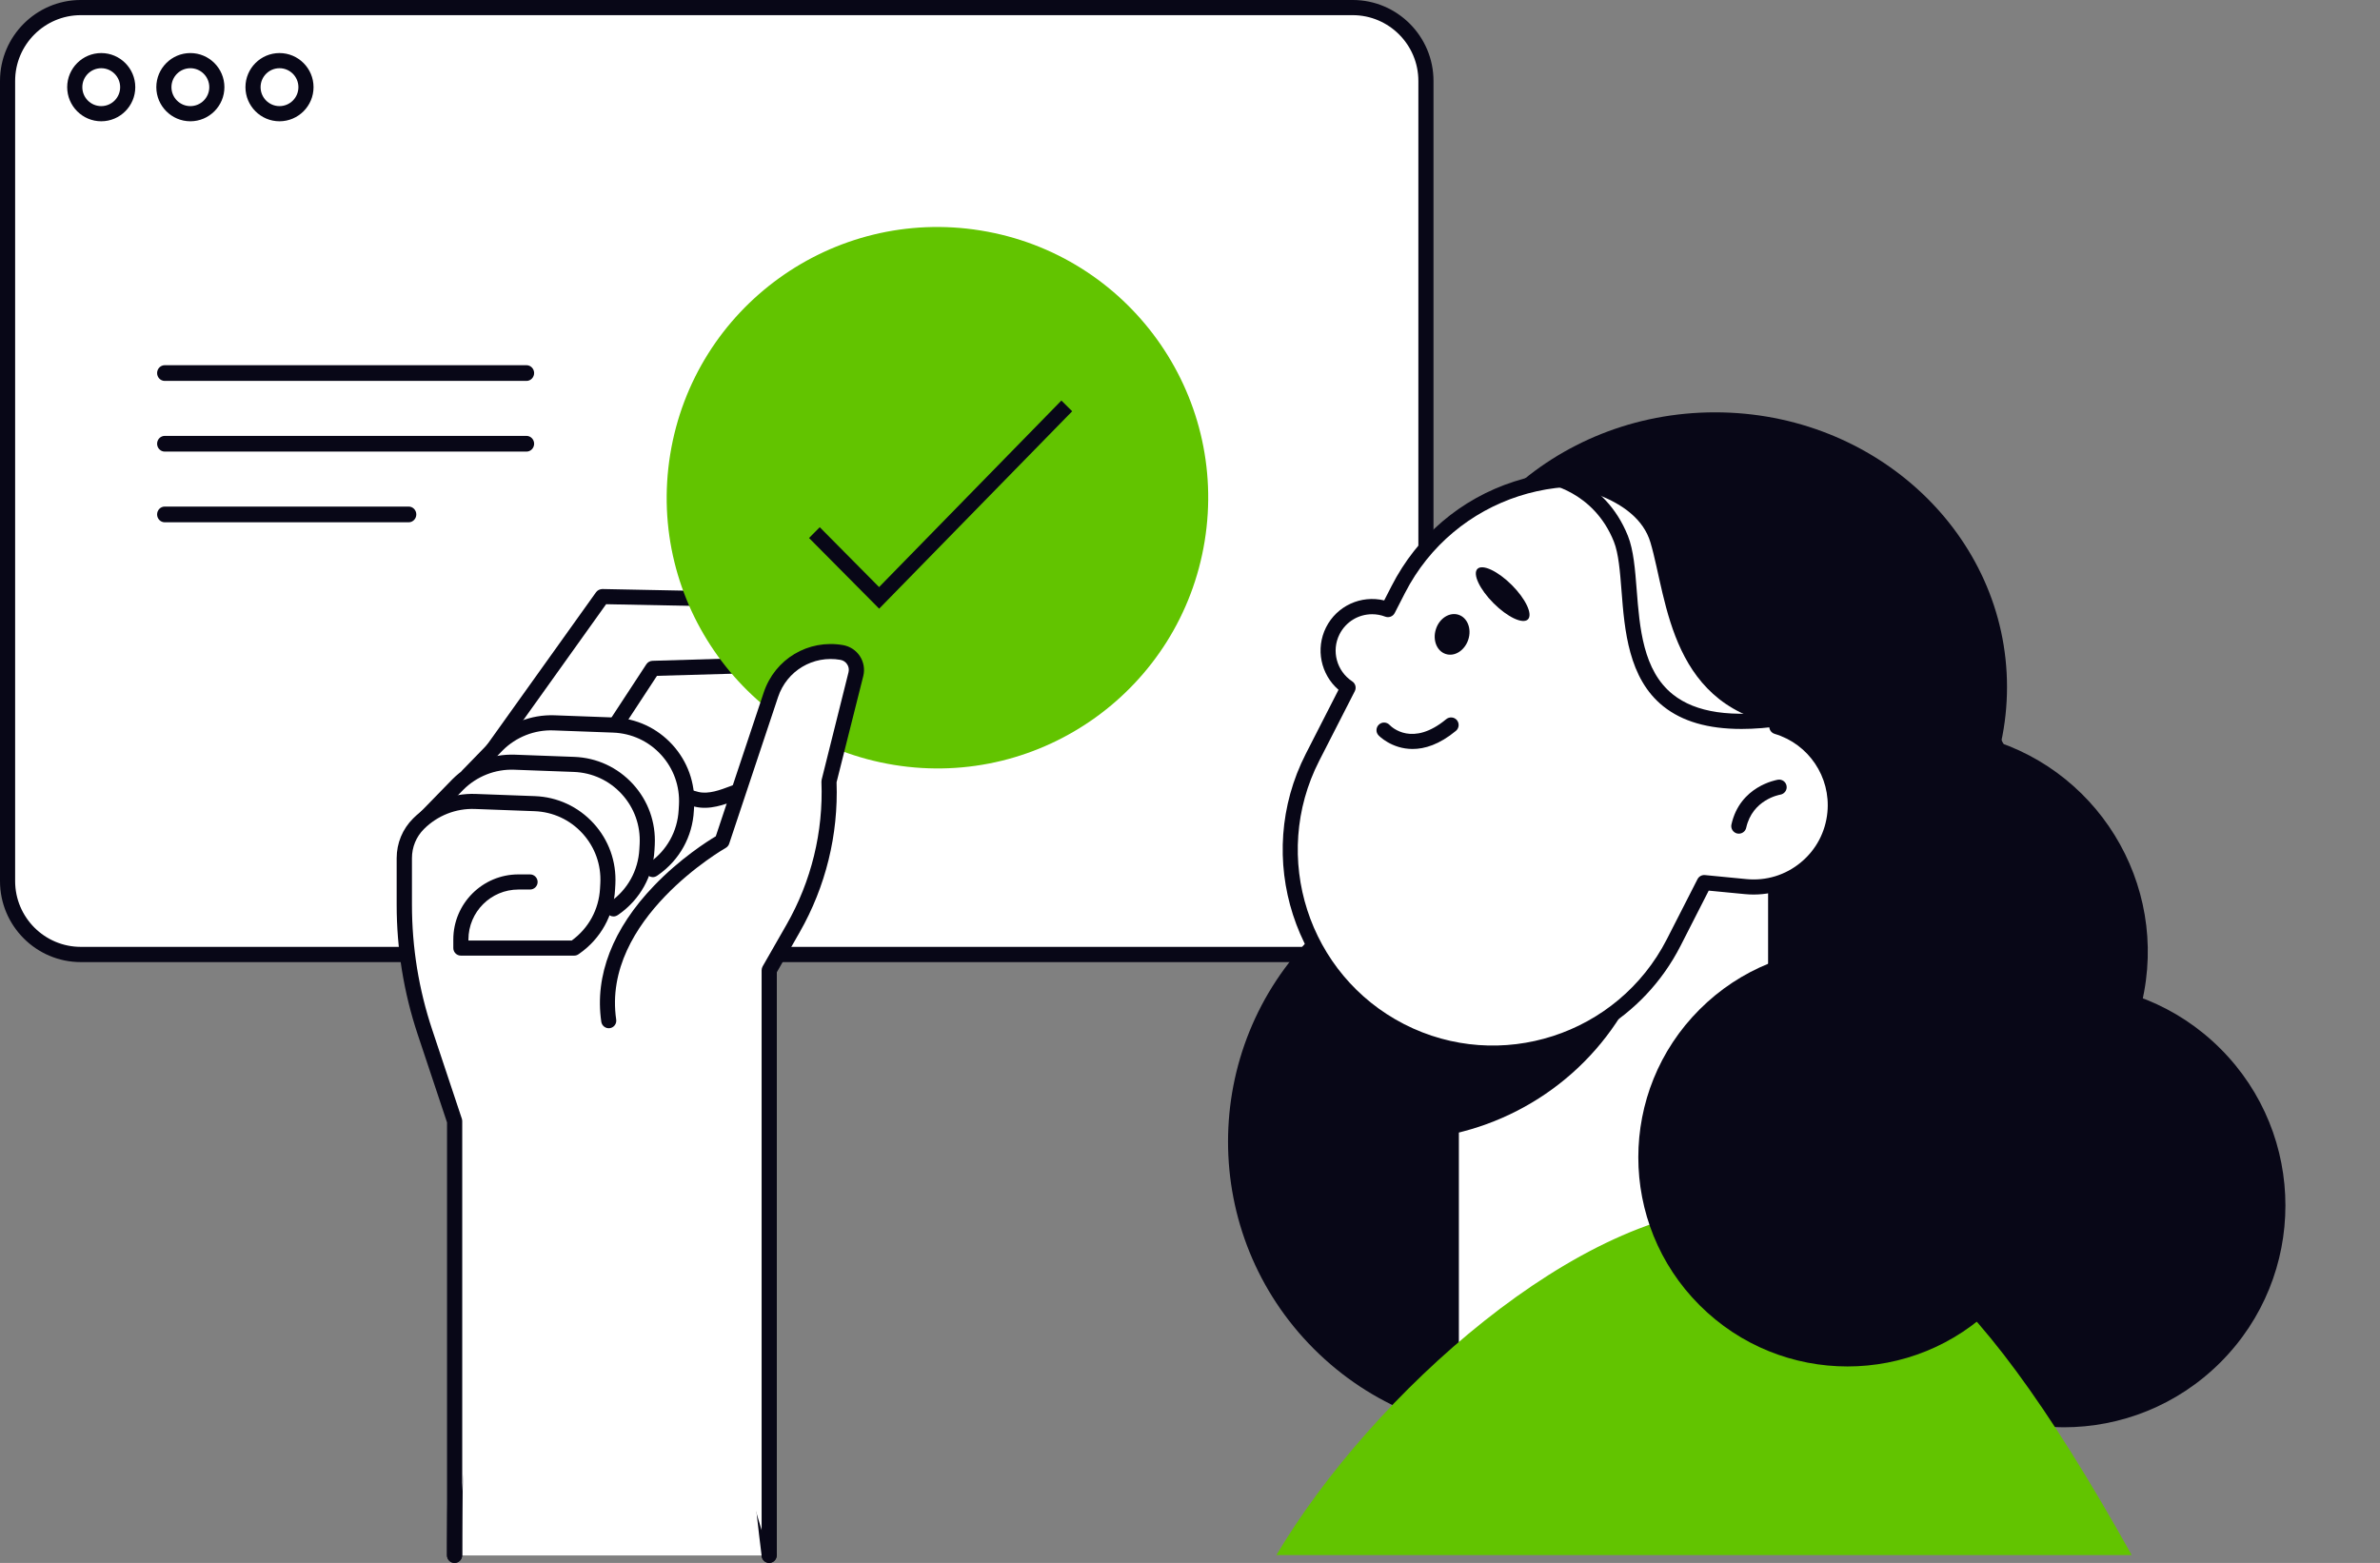 <svg height="398" viewBox="0 0 606 398" width="606" xmlns="http://www.w3.org/2000/svg"><rect x="0" y="0" width="606" height="398" fill="#808080" stroke="none"/><g fill="none"><path d="m344.425 243.07h-323.849c-10.307 0-18.649-8.377-18.649-18.684v-203.771c0-10.307 8.361-18.684 18.649-18.684h323.849c10.307 0 18.649 8.377 18.649 18.684v203.752c0 10.327-8.342 18.704-18.649 18.704z" fill="#fff"/><g fill="#080717"><path d="m344.425 245h-323.849c-11.347 0-20.575-9.246-20.575-20.615v-203.771c0-11.369 9.228-20.615 20.575-20.615h323.849c11.347 0 20.575 9.246 20.575 20.615v203.752c0 11.388-9.228 20.634-20.575 20.634zm-323.849-241.14c-9.209 0-16.722 7.508-16.722 16.754v203.752c0 9.246 7.513 16.754 16.722 16.754h323.849c9.228 0 16.722-7.528 16.722-16.754v-203.752c0-9.246-7.513-16.754-16.722-16.754z"/><path d="m25.777 30.883c-4.778 0-8.669-3.899-8.669-8.686s3.892-8.686 8.669-8.686 8.669 3.899 8.669 8.686-3.892 8.686-8.669 8.686zm0-13.511c-2.659 0-4.816 2.162-4.816 4.825s2.158 4.825 4.816 4.825 4.816-2.162 4.816-4.825-2.158-4.825-4.816-4.825z"/><path d="m48.471 30.883c-4.778 0-8.669-3.899-8.669-8.686s3.892-8.686 8.669-8.686 8.669 3.899 8.669 8.686-3.892 8.686-8.669 8.686zm0-13.511c-2.659 0-4.816 2.162-4.816 4.825s2.158 4.825 4.816 4.825c2.659 0 4.816-2.162 4.816-4.825s-2.158-4.825-4.816-4.825z"/><path d="m71.166 30.883c-4.778 0-8.669-3.899-8.669-8.686s3.892-8.686 8.669-8.686 8.669 3.899 8.669 8.686-3.892 8.686-8.669 8.686zm0-13.511c-2.659 0-4.816 2.162-4.816 4.825s2.158 4.825 4.816 4.825 4.816-2.162 4.816-4.825-2.158-4.825-4.816-4.825z"/></g><g transform="translate(122 150)"><path d="m1.948 43.068 29.412-41.155 39.215.773c4.038.077 7.067 3.71 6.406 7.671-.874 5.198-5.319 9.062-10.6 9.216l-22.131.657-13.784 21.041z" fill="#fff"/><path d="m1.948 45c-.388 0-.777-.116-1.126-.348-.874-.618-1.087-1.816-.466-2.686l29.412-41.155c.369-.522.99-.792 1.611-.812l39.215.773c2.485.058 4.834 1.179 6.426 3.072 1.592 1.913 2.271 4.405 1.864 6.84-1.029 6.086-6.271 10.646-12.464 10.82l-21.141.599-13.24 20.191c-.582.889-1.786 1.14-2.679.56s-1.145-1.778-.563-2.666l13.784-21.041c.349-.522.932-.85 1.572-.869l22.131-.657c4.349-.135 8.037-3.323 8.756-7.593.233-1.333-.155-2.705-1.01-3.729-.874-1.043-2.155-1.662-3.514-1.681l-38.186-.754-28.81 40.324c-.369.541-.971.812-1.572.812z" fill="#080717"/></g><circle cx="525.534" cy="306.966" fill="#080717" r="56.482" transform="matrix(.707 -.707 .707 .707 -63.133 461.517)"/><circle cx="387.392" cy="290.714" fill="#080717" r="74.647" transform="matrix(.707 -.707 .707 .707 -92.101 359.076)"/><circle cx="490.361" cy="242.202" fill="#080717" r="56.48" transform="matrix(.23 -.973 .973 .23 141.952 663.779)"/><circle cx="238.752" cy="126.75" fill="#62c400" r="68.941" transform="matrix(.16 -.987 .987 .16 75.392 342.114)"/><path d="m223.854 155-17.854-17.996 2.726-2.751 15.109 15.245 46.42-47.499 2.745 2.731z" fill="#080717"/><g transform="translate(113.804 189.861)"><path d="m1.945 206.214s-.27-194.129 38.183-204.279c0 0 12.574 9.129 23.492 11.748 8.299 2.003 18.158-10.149 15.481 4.815-12.497 69.967 2.946 187.735 2.946 187.735h-80.102z" fill="#fff"/><path d="m82.048 208.139c-.944 0-1.771-.713-1.906-1.676-.154-1.175-15.327-118.866-2.927-188.313.809-4.487.193-5.335.173-5.354-.462-.116-2.465.636-3.793 1.136-3.004 1.117-6.72 2.523-10.436 1.637-9.705-2.33-20.411-9.437-23.395-11.517-29.653 10.342-35.988 149.083-35.911 202.16 0 1.059-.866 1.926-1.926 1.926-1.059 0-1.926-.867-1.926-1.926-.019-7.992.193-195.747 39.609-206.147.558-.154 1.155-.039 1.617.308.116.096 12.4 8.936 22.818 11.44 2.561.616 5.546-.501 8.184-1.502 2.908-1.098 5.642-2.118 7.625-.462 1.694 1.406 2.022 4.006 1.117 8.975-12.304 68.87 2.792 185.963 2.946 187.138.135 1.059-.597 2.022-1.656 2.157-.058.019-.135.019-.212.019z" fill="#080717"/></g><g transform="translate(152.751 164)"><path d="m2.241 95.895c-4.005-27.232 28.845-45.663 28.845-45.663l12.439-37.324c2.522-7.569 10.186-12.133 18.042-10.785 2.58.443 4.236 2.985 3.601 5.527l-6.836 27.348c.52 13.096-2.638 26.057-9.146 37.439l-6.085 10.631v149.006z" fill="#fff"/><path d="m43.101 234c-1.059 0-1.926-.867-1.926-1.926v-149.006c0-.327.096-.674.25-.963l6.085-10.631c6.335-11.074 9.397-23.669 8.896-36.399 0-.193.019-.366.058-.539l6.836-27.348c.173-.693.058-1.425-.347-2.022-.385-.616-1.001-1.001-1.714-1.136-6.951-1.213-13.652 2.773-15.886 9.495l-12.439 37.324c-.154.462-.462.828-.886 1.078-.308.173-31.637 18.123-27.882 43.718.154 1.059-.578 2.022-1.617 2.176-1.04.154-2.022-.578-2.176-1.618-1.733-11.748 2.927-23.746 13.44-34.666 6.643-6.914 13.575-11.305 15.712-12.576l12.208-36.63c2.85-8.532 11.341-13.597 20.199-12.056 1.752.308 3.312 1.329 4.294 2.831.963 1.483 1.29 3.332.847 5.065l-6.797 27.039c.481 13.366-2.773 26.577-9.397 38.19l-5.815 10.188v148.486c-.019 1.059-.886 1.926-1.945 1.926z" fill="#080717"/></g><g transform="translate(117.266 182.136)"><path d="m48.952 39.299.27-.193c4.891-3.428 7.933-8.917 8.241-14.868l.077-1.329c.578-10.823-7.837-20.01-18.658-20.414l-15.115-.559c-5.392-.193-10.61 1.849-14.442 5.662l-7.433 7.646z" fill="#fff"/><path d="m48.952 41.225c-.597 0-1.194-.289-1.579-.828-.616-.867-.404-2.08.462-2.677l.27-.193c4.429-3.101 7.144-7.992 7.433-13.404l.077-1.329c.25-4.718-1.367-9.225-4.544-12.711-3.177-3.486-7.529-5.489-12.246-5.662l-15.115-.559c-4.852-.193-9.57 1.676-12.997 5.104l-7.413 7.627c-.751.77-1.964.77-2.715.039-.77-.751-.77-1.964-.039-2.715l7.433-7.646c4.198-4.198 9.974-6.452 15.886-6.259l15.115.559c5.757.212 11.053 2.677 14.942 6.914 3.89 4.256 5.854 9.764 5.565 15.503l-.077 1.329c-.347 6.606-3.659 12.557-9.069 16.351l-.25.173c-.385.27-.77.385-1.136.385z" fill="#080717"/></g><g transform="translate(106.637 192.167)"><path d="m49.568 39.282.27-.193c4.891-3.428 7.933-8.917 8.241-14.868l.077-1.329c.578-10.823-7.837-20.01-18.658-20.414l-15.115-.559c-5.392-.193-10.61 1.849-14.442 5.662l-8.029 8.243z" fill="#fff"/><path d="m49.568 41.208c-.616 0-1.194-.289-1.579-.828-.616-.867-.404-2.08.462-2.677l.27-.193c4.429-3.101 7.144-7.992 7.433-13.404l.077-1.329c.25-4.718-1.367-9.225-4.544-12.711-3.177-3.486-7.529-5.489-12.246-5.662l-15.115-.559c-4.852-.193-9.57 1.676-12.997 5.104l-8.029 8.224c-.751.77-1.964.77-2.715.039-.77-.751-.77-1.964-.039-2.715l8.029-8.243c4.198-4.198 9.955-6.452 15.886-6.24l15.115.559c5.757.212 11.053 2.677 14.942 6.914 3.89 4.256 5.854 9.764 5.565 15.503l-.077 1.329c-.347 6.606-3.659 12.557-9.069 16.351l-.25.173c-.366.25-.751.366-1.117.366z" fill="#080717"/></g><g transform="translate(101 202.163)"><path d="m33.966 22.489h-2.965c-8.087 0-14.653 6.567-14.653 14.656v2.176h28.845l.27-.193c4.891-3.428 7.933-8.917 8.241-14.868l.077-1.329c.578-10.823-7.837-20.01-18.658-20.414l-15.115-.559c-5.392-.193-10.61 1.849-14.442 5.662-2.33 2.33-3.639 5.489-3.639 8.763v11.863c0 11.035 1.771 21.994 5.257 32.451l7.548 22.668v110.546z" fill="#fff"/><path d="m14.75 195.837c-1.059 0-1.926-.867-1.926-1.926v-110.238l-7.452-22.36c-3.562-10.689-5.372-21.801-5.372-33.067v-11.863c0-3.833 1.483-7.434 4.198-10.13 4.178-4.179 9.955-6.452 15.866-6.24l15.115.559c5.757.212 11.053 2.677 14.942 6.914 3.89 4.256 5.854 9.764 5.565 15.503l-.077 1.329c-.347 6.606-3.659 12.557-9.069 16.351l-.25.173c-.327.231-.712.347-1.098.347h-28.845c-1.059 0-1.926-.867-1.926-1.926v-2.176c0-9.148 7.433-16.582 16.579-16.582h2.965c1.059 0 1.926.867 1.926 1.926 0 1.059-.866 1.926-1.926 1.926h-2.965c-7.009 0-12.728 5.701-12.728 12.73v.25h26.303c4.294-3.12 6.913-7.915 7.202-13.231l.077-1.329c.25-4.718-1.367-9.225-4.544-12.711-3.177-3.486-7.529-5.489-12.246-5.662l-15.115-.559c-4.852-.193-9.57 1.676-12.997 5.104-1.983 1.984-3.062 4.603-3.062 7.415v11.863c0 10.843 1.733 21.551 5.16 31.835l7.548 22.668c.058.193.096.404.096.616v110.546c-.019 1.078-.886 1.945-1.945 1.945z" fill="#080717"/></g><g transform="translate(325 105)"><ellipse cx="111.696" cy="69.944" fill="#080717" rx="74.335" ry="69.944"/><path d="m247 201.271-86.043-162.474-31.941-14.105-5.671 263.467c53.369-8.27 98.58-41.232 123.654-86.888z" fill="#080717"/><g transform="translate(42.607 86.85)"><path d="m1.929 1.932h82.591v157.933h-82.591z" fill="#fff"/><path d="m84.519 161.798h-82.591c-1.061 0-1.929-.869-1.929-1.932v-157.933c0-1.063.868-1.932 1.929-1.932h82.591c1.061 0 1.929.869 1.929 1.932v157.933c0 1.063-.849 1.932-1.929 1.932zm-80.662-3.864h78.733v-154.069h-78.733z" fill="#080717"/></g><path d="m45.481 183.631c22.046-5.043 41.045-21.06 48.875-44.072l7.194-21.196-56.07-19.225z" fill="#080717"/><g transform="translate(1.602 15)"><path d="m125.813 65.01c5.034-22.471-5.458-46.371-26.887-57.365-25.402-13.023-56.513-2.956-69.513 22.49l-2.604 5.082c-5.343-2.048-11.438.213-14.061 5.429-2.585 5.178-.81 11.342 3.915 14.452l-9.065 17.737c-13 25.446-2.951 56.612 22.451 69.634 25.402 13.023 56.513 2.956 69.513-22.49l7.792-15.264 10.55 1.024c11.438 1.101 21.622-7.284 22.721-18.742.964-10.105-5.439-19.205-14.813-21.988z" fill="#fff"/><path d="m53.484 150.101c-8.197 0-16.53-1.893-24.322-5.893-26.309-13.486-36.743-45.888-23.28-72.243l8.332-16.307c-4.513-3.903-5.902-10.434-3.182-15.882 2.777-5.526 8.93-8.289 14.813-6.878l1.871-3.652c6.519-12.771 17.61-22.22 31.227-26.625 13.617-4.405 28.141-3.227 40.871 3.304 21.255 10.897 32.693 34.469 28.237 57.81 9.451 3.632 15.469 13.216 14.485 23.456-.579 6.067-3.491 11.516-8.178 15.399-4.687 3.864-10.608 5.68-16.645 5.101l-9.239-.889-7.194 14.105c-9.47 18.51-28.295 29.195-47.795 29.195zm-30.726-113.687c-3.433 0-6.674 1.893-8.294 5.12-2.122 4.212-.714 9.371 3.24 11.979.829.541 1.099 1.623.656 2.492l-9.065 17.737c-12.499 24.442-2.797 54.525 21.602 67.045 24.399 12.52 54.43 2.802 66.929-21.64l7.792-15.264c.366-.715 1.119-1.121 1.909-1.043l10.55 1.024c5.015.483 9.933-1.005 13.829-4.231 3.896-3.207 6.307-7.748 6.789-12.791.868-9.004-4.783-17.389-13.424-19.959-.964-.29-1.562-1.275-1.331-2.28 4.957-22.162-5.671-44.864-25.884-55.221-24.399-12.52-54.43-2.802-66.929 21.64l-2.604 5.082c-.444.869-1.485 1.275-2.411.927-1.099-.425-2.237-.618-3.356-.618z" fill="#080717"/></g><g fill="#080717"><path d="m117.752 107.292c-.135 0-.289-.019-.424-.039-1.042-.232-1.697-1.275-1.466-2.299 2.18-9.777 11.438-11.322 11.843-11.4 1.061-.174 2.045.56 2.199 1.604.174 1.043-.559 2.029-1.601 2.203-.309.058-7.079 1.275-8.68 8.424-.193.889-.984 1.507-1.871 1.507z"/><path d="m34.68 85.729c-5.362 0-8.641-3.42-8.68-3.478-.733-.773-.675-2.009.096-2.724.772-.734 1.987-.696 2.72.077.579.618 5.883 5.623 14.427-1.468.829-.676 2.045-.56 2.72.251.675.831.559 2.048-.251 2.724-4.224 3.497-7.966 4.618-11.033 4.618z"/><path d="m40.62 55.201c-.907 2.763.212 5.603 2.488 6.337 2.276.754 4.841-.889 5.748-3.652.907-2.763-.212-5.603-2.488-6.337s-4.861.889-5.748 3.652z"/><ellipse cx="57.627" cy="46.295" rx="3.282" ry="9.092" transform="matrix(.707 -.707 .707 .707 -15.857 54.308)"/><path d="m130.405 80.01c4.687-23.418-5.073-48.323-24.978-59.761-12.402-7.13-26.27-7.613-38.402-2.608 6.5.638 24.65 3.478 28.218 15.496 4.359 14.723 4.899 42.778 35.162 46.874z"/><path d="m118.389 80.628c-8.487 0-15.045-1.913-19.866-5.758-8.911-7.11-9.875-19.476-10.647-29.407-.386-4.888-.733-9.487-1.948-12.54-5.169-12.926-17.147-14.781-17.263-14.8-1.061-.155-1.794-1.121-1.639-2.183.154-1.063 1.119-1.797 2.18-1.642.579.077 14.331 2.203 20.31 17.196 1.427 3.594 1.813 8.482 2.218 13.66.752 9.661 1.601 20.616 9.22 26.683 5.844 4.656 14.948 5.99 27.813 4.077 1.042-.155 2.025.56 2.199 1.623.154 1.063-.579 2.048-1.62 2.203-3.993.599-7.619.889-10.955.889z"/></g><path d="m0 291c24.283-40.942 77.421-88.511 118.215-88.511 32.828 0 56.012 10.549 99.564 88.511z" fill="#62c400"/></g><circle cx="470.486" cy="294.697" fill="#080717" r="53.262" transform="matrix(.707 -.707 .707 .707 -70.58 418.999)"/><path d="m134.06 97h-92.12c-1.067 0-1.94-.9-1.94-2s.873-2 1.94-2h92.12c1.067 0 1.94.9 1.94 2s-.873 2-1.94 2z" fill="#080717"/><path d="m134.06 115h-92.12c-1.067 0-1.94-.9-1.94-2s.873-2 1.94-2h92.12c1.067 0 1.94.9 1.94 2s-.873 2-1.94 2z" fill="#080717"/><path d="m104.067 133h-62.134c-1.063 0-1.933-.9-1.933-2s.87-2 1.933-2h62.134c1.063 0 1.933.9 1.933 2s-.87 2-1.933 2z" fill="#080717"/></g></svg>